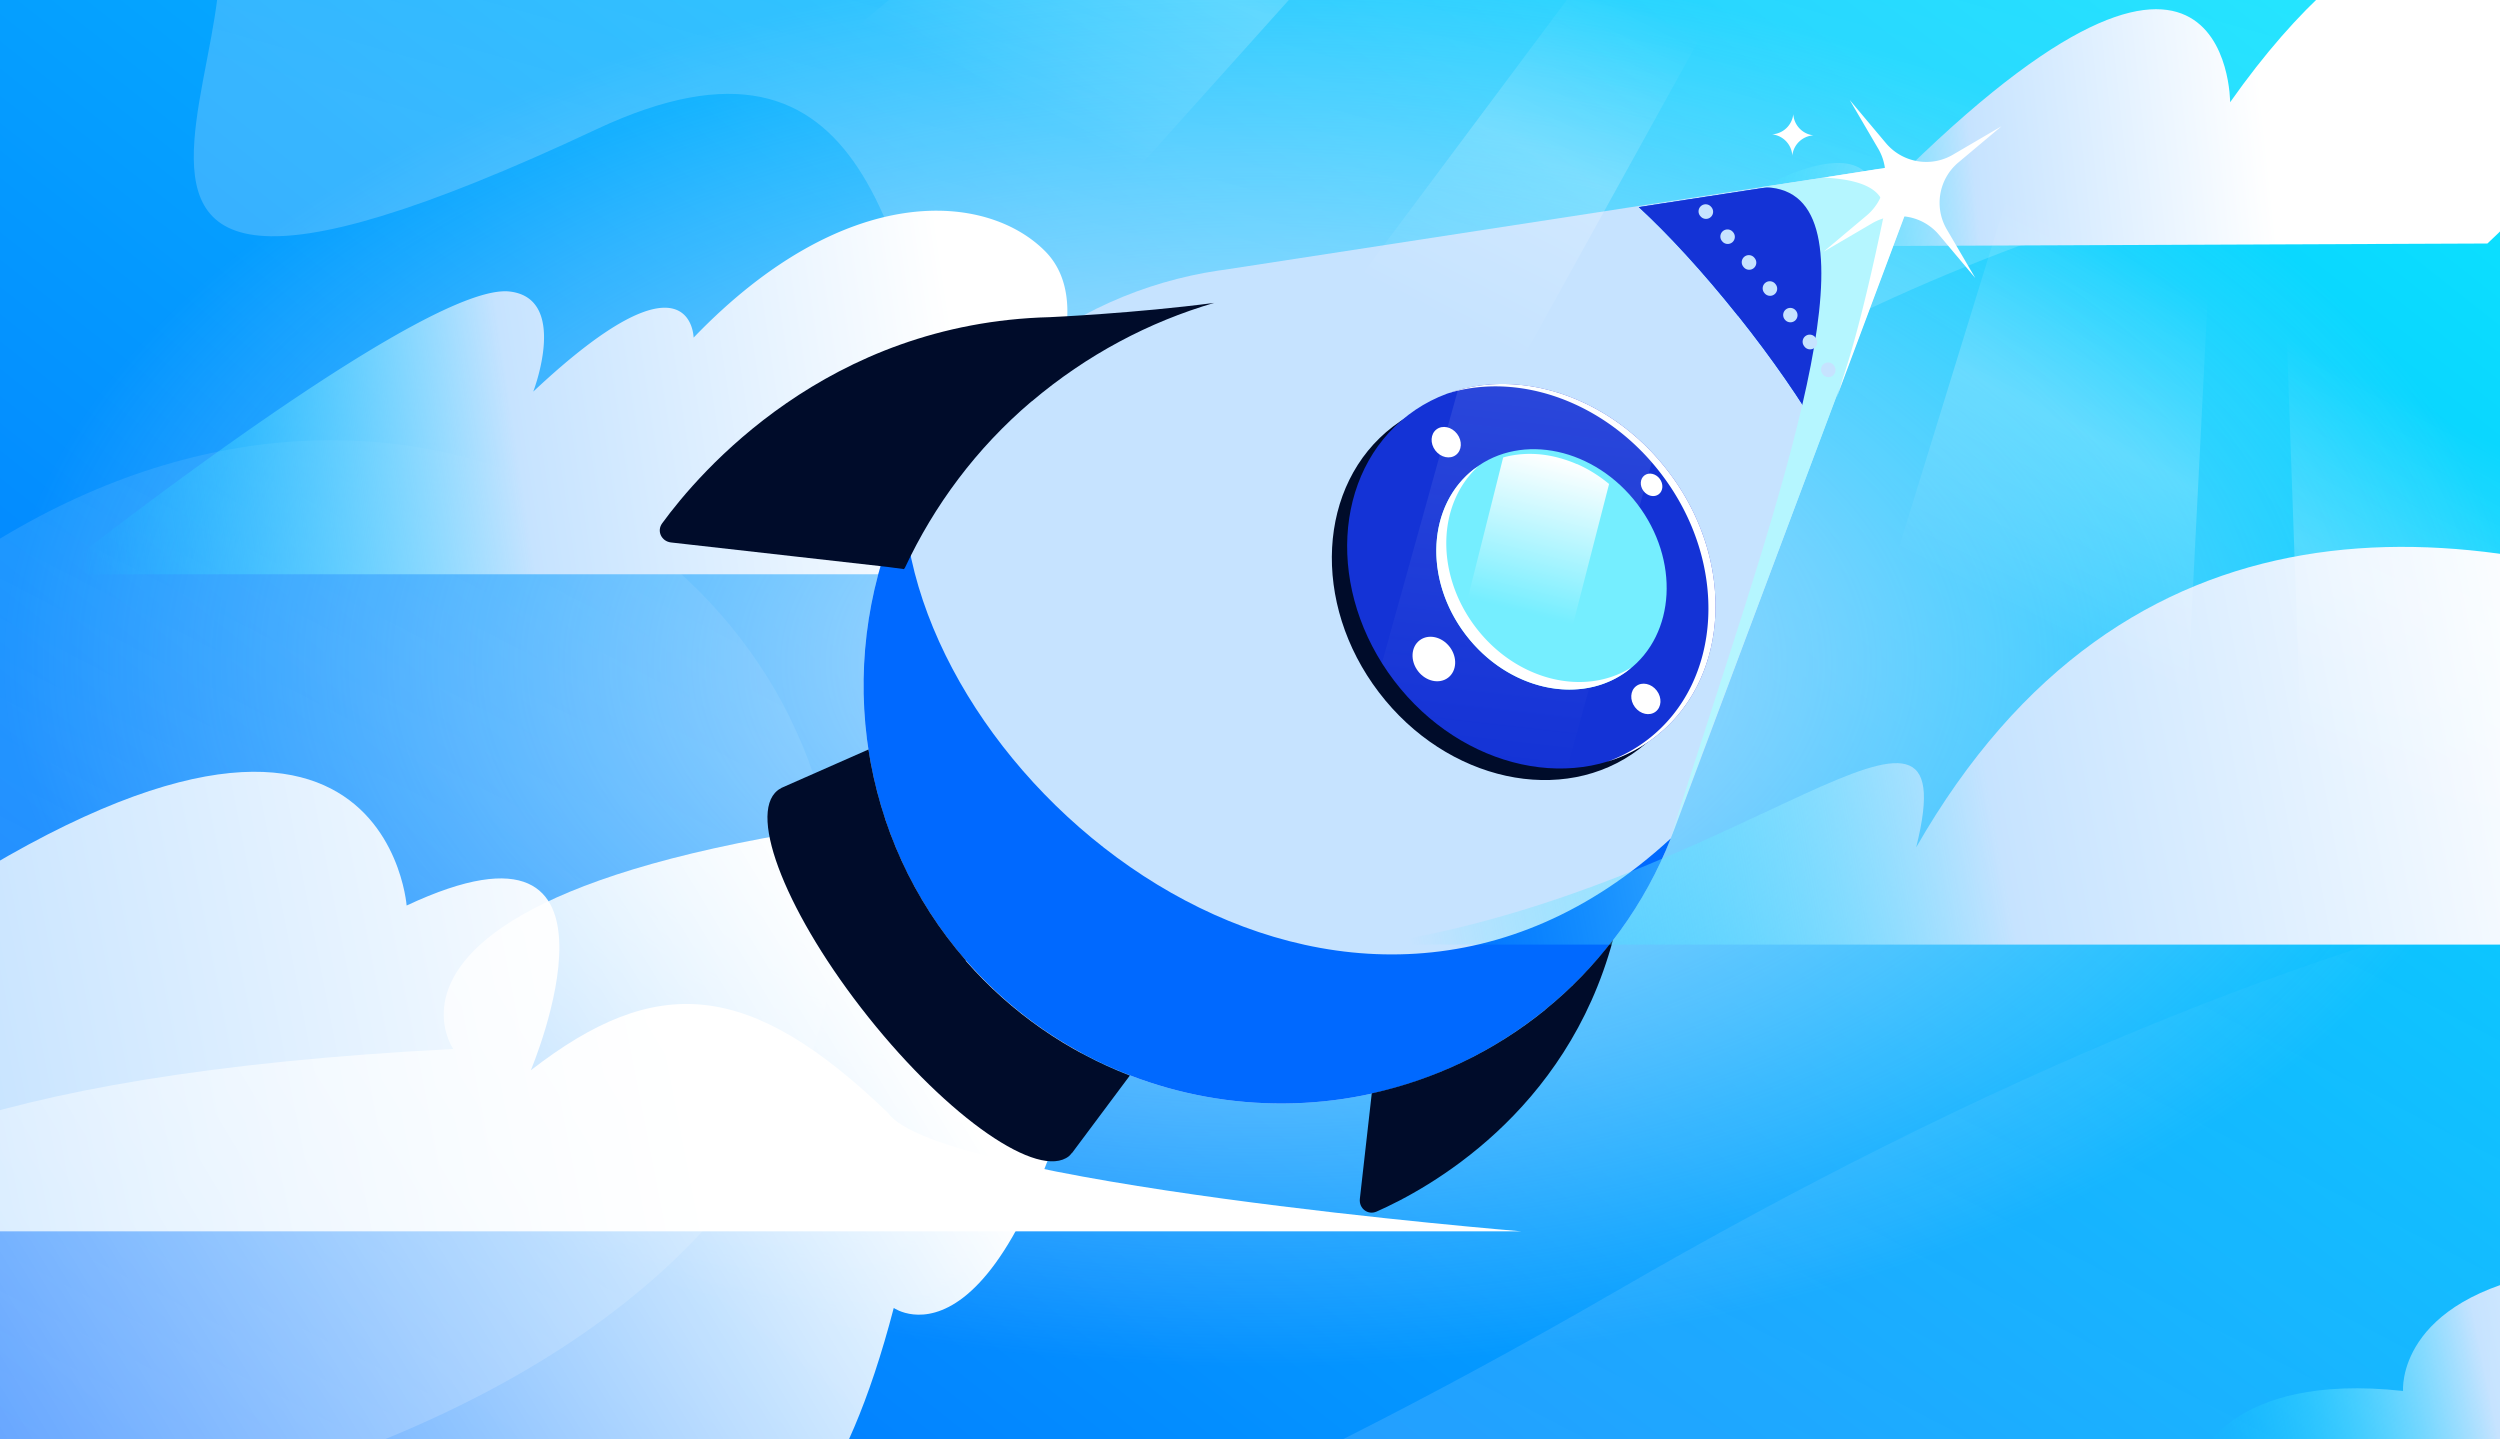 <?xml version="1.0" encoding="utf-8"?>
<svg xmlns="http://www.w3.org/2000/svg" fill="none" height="608" width="1056">
  <rect width="100%" height="100%" fill="#333333" stroke="none"/>
  <g clip-path="url(#a)">
    <path d="M0 0h1056v608H0z" fill="url(#b)"/>
    <ellipse cx="532.5" cy="279.5" fill="url(#c)" rx="584.5" ry="328.5"/>
    <path d="M32 646.202c-235.678 47.099 21 263.499 651-101s948-161 916 290.5H-353v-811c27 321-45.5 678.6 226.5 321 340-447 799 172.499 158.5 300.5" fill="url(#d)" opacity=".2"/>
    <path d="M252.032 54.568C-49.149 195.862 162.754-37.594 63.909-53.222L1312.15-192.598l31.79 284.73c-48.38-27.802-381.82-116.85-714.359 135.61S484.872-54.665 252.032 54.568" fill="url(#e)" opacity=".2"/>
    <path d="M-342 520.125h984.73S396 500 375 470c-58.5-56.262-97.666-59.115-150.789-17.907 0 0 49.633-117.42-52.448-69.595 0 0-11.004-145.912-246.6 31.24 0 0-16.88-96.946-267.163 106.394z" fill="url(#f)"/>
    <path d="M620.557 242.579H23c24.324-19.096 158.973-123.385 192.322-119.439 24.912 2.952 10.174 41.617 9.924 42.28 67.081-62.989 67.736-22.808 67.736-22.808 64.041-66.588 123.658-61.398 148.409-36.573 24.147 24.22-5.5 73.825-5.5 73.825 50.613-25.451 37.62 7.479 37.377 8.105.868-.449 72.904-37.597 96.735-15.512 15.43 14.305 3.084 34.623-7.679 47.293a119 119 0 0 1-8.032 8.547c-2.068 2.003-3.401 3.137-3.401 3.137 23.779-5.367 55.722 5.587 69.666 11.145" fill="url(#g)"/>
    <path d="M1050.68 102.859 704 104.274c92.339-65.988 88.198-19.588 88.198-19.588 149.808-153.173 149.808-41.5 149.808-41.5C1059.17-122.915 1152.67 9.492 1050.68 102.86" fill="url(#h)"/>
    <path d="M1214.06 591.471s-70.06-65.859-136.12-54.228c-66.05 11.632-62.89 50.298-62.89 50.298-74.276-8.097-86.719 29.954-86.719 29.954l377.809-6.894s-33.61-54.224-92.08-19.13" fill="url(#i)"/>
    <path d="m571.545 333.38.01-.007.006.006z" fill="url(#j)"/>
    <path d="M424.481 440.608 571.545 333.38c-450.694 8.624-380.091 109.709-380.091 109.709-411.253 21.063-289.73 162.085-289.73 162.085-151.783 35.405 7.965 103.717 7.965 103.717-93.883 3.603-132.767 36.443-143.382 132.724 5.137 43.467-237.848 252.305-237.848 252.305L-6.312 754.71c36.033-21.297 119.153-68.792 137.141-64.741 52.834 2.908 73.445-9.932 82.288-46.493 0 0 25.201 67.678 55.491 10.742 0 0 67.319 58.024 108.911-101.743 0 0 49.467 35.119 87.23-141.032l.005-.003-.004-.003-.001.006z" fill="url(#k)"/>
    <path d="m707.018 350.853 98.408-263.026c3.21-8.692-4.044-17.631-13.186-16.22L517.05 113.96l-.876.117-1.459.194c-31.432 4.713-61.957 17.937-88.106 40.134-74.474 63.231-82.884 177.758-18.61 251.273 62.353 71.429 170.633 81.073 244.779 20.751 25.476-20.692 43.605-46.956 54.248-75.648z" fill="#C6E3FF"/>
    <path d="M381.808 212.979c-29.095 61.83-21.252 138.436 26.189 192.699 62.353 71.429 170.633 81.073 244.779 20.751 24.476-19.879 42.17-44.902 52.96-72.279-137.259 126.831-317.651-18.613-323.928-141.171" fill="#0069FF"/>
    <path d="M407.998 405.678c-22.646-25.984-36.247-56.983-41.172-89.085l-36.831 16.247.071.008c-.545.37-1.144.59-1.626 1.038-12.872 10.259 4.35 53.093 38.337 95.736s71.978 68.923 84.771 58.727c.474-.378.822-.913 1.233-1.37l.071.008 24.386-32.672c-25.956-10.046-49.851-26.254-69.327-48.503zm244.771 20.823c-22.151 17.978-47.319 29.579-73.336 35.335l-5.031 44.542c-.454 4.02 3.353 7.03 7.056 5.398 21.503-9.48 80.108-41.438 99.862-114.745-8.172 10.646-17.629 20.572-28.543 29.399zM435.745 169.594c23.361-19.781 49.644-33.627 77.14-41.66-33.119 4.379-69.379 6.032-69.379 6.032-94.173 2.352-148.135 65.573-163.821 87.099-2.382 3.27-.26 7.617 3.76 8.071l91.447 10.33 6.937.927c.166-.197.332-.394.427-.598 12.31-26.276 30.049-50.357 53.418-70.209z" fill="#000C2A"/>
    <path d="M734.169 133.385c14.539 18.242 26.634 35.848 34.998 50.231l36.554-97.768c2.789-7.517-3.513-15.343-11.487-14.088L692.216 87.47c12.367 11.386 27.028 27.27 41.882 45.907z" fill="#0069FF"/>
    <path d="M734.169 133.385c14.539 18.242 26.634 35.848 34.998 50.231l36.554-97.768c2.789-7.517-3.513-15.343-11.487-14.088L692.216 87.47c12.367 11.386 27.028 27.27 41.882 45.907z" fill="#1433D6"/>
    <path d="M692.317 316.435c31.991-24.384 34.669-74.662 5.982-112.299s-77.877-48.38-109.868-23.995c-31.991 24.384-34.67 74.662-5.982 112.298 28.687 37.637 77.876 48.38 109.868 23.996" fill="#000C2A"/>
    <path d="M698.779 311.556c31.992-24.384 34.67-74.661 5.983-112.298s-77.877-48.38-109.868-23.996-34.67 74.662-5.982 112.299c28.687 37.636 77.876 48.38 109.867 23.995" fill="#1433D6"/>
    <path d="M704.761 199.258c28.687 37.636 26.009 87.914-5.982 112.298a62.8 62.8 0 0 1-19.765 10.129 62.7 62.7 0 0 0 16.765-9.129c31.991-24.384 34.669-74.662 5.982-112.298-23.256-30.511-59.985-43.348-90.103-34.125 30.645-11.062 69.069 1.593 93.103 33.125" fill="#fff"/>
    <path d="m615.776 164.923-32.059 115.233c1.58 2.55 3.311 5.045 5.12 7.477 19.029 24.929 47.014 38.007 73.077 36.927l36.672-132.534c-22.916-24.865-55.472-35.01-82.881-27.111z" fill="url(#l)" opacity=".1"/>
    <path d="M611.678 286.262c3.701-2.821 4.007-8.642.684-13.001-3.323-4.36-9.017-5.607-12.718-2.786-3.7 2.821-4.007 8.642-.684 13.001 3.323 4.36 9.017 5.607 12.718 2.786m3.314-94.093c2.541-1.936 2.759-5.921.488-8.901s-6.172-3.825-8.712-1.889-2.759 5.922-.488 8.901 6.172 3.825 8.712 1.889m84.336 108.444c2.541-1.936 2.759-5.921.488-8.901s-6.172-3.825-8.712-1.889-2.759 5.922-.488 8.902 6.172 3.825 8.712 1.888m1.331-91.839c1.882-1.434 2.051-4.377.377-6.572-1.673-2.196-4.555-2.813-6.437-1.378-1.882 1.434-2.051 4.377-.378 6.572s4.556 2.813 6.438 1.378" fill="#fff"/>
    <path d="M687.82 283.094c20.01-15.252 21.697-46.685 3.768-70.208-17.93-23.523-48.686-30.228-68.696-14.976s-21.697 46.685-3.768 70.208c17.93 23.523 48.686 30.228 68.696 14.976" fill="#75EEFF"/>
    <path d="M627.733 263.13c.932.907 1.796 1.806 2.803 2.654.508.392.947.775 1.455 1.167.947.775 1.902 1.483 2.856 2.192.515.326.954.709 1.469 1.035a39 39 0 0 0 3.159 1.96c.454.251.908.503 1.295.747a46 46 0 0 0 3.725 1.823c.326.171.591.268.916.438 4.936 2.094 10.023 3.47 15.07 3.973l19.196-74.689c-4.228-3.483-8.802-6.338-13.534-8.409l-.204-.023c-2.234-.987-4.558-1.784-6.829-2.441-.272-.031-.537-.127-.87-.232-2.278-.591-4.639-1.058-6.887-1.312-5.584-.631-11.144-.257-16.414 1.218l-15.152 60.251c.941 1.443 1.95 2.892 3.102 4.292 1.145 1.465 2.433 2.879 3.661 4.22.364.442.804.826 1.243 1.21z" fill="url(#m)"/>
    <path d="M622.267 198.424c-19.418 15.412-20.91 46.43-3.132 69.709 17.779 23.278 48.054 30.075 68.031 15.445.711-.566 1.35-1.141 1.99-1.715-19.965 12.619-48.773 5.557-65.851-16.924s-16.323-52.073 1.141-67.994a50 50 0 0 0-2.179 1.479" fill="#fff"/>
    <path d="M743.552 79.096c51.474-1.64 15.948 107.994-20.364 220.054-5.885 18.161-11.791 36.386-17.35 54.21q.514-1.318 1.008-2.644l.784-2.221 98.027-260.604c3.26-8.657-3.997-17.593-13.163-16.24z" fill="#B5F6FF"/>
    <path d="M770.498 75c9.225.571 28.045 2.34 25 17-3.621 17.432-9.905 45.869-16.485 66.023a2862 2862 0 0 0-3.291 10.121l31.28-83.663c2.678-7.218-3.373-14.732-11.03-13.527z" fill="#fff"/>
    <path d="M722.713 87.3a3 3 0 1 0-4.485 3.986l.13.145a3 3 0 1 0 4.487-3.983zm9.285 10.71a3 3 0 1 0-4.575 3.881l.128.152a3.001 3.001 0 0 0 4.577-3.88zm9.061 10.888a3 3 0 1 0-4.646 3.796l.124.153a3 3 0 0 0 4.648-3.795zm8.857 11.048a3 3 0 0 0-4.717 3.709l.123.155a3 3 0 1 0 4.718-3.707zm8.643 11.237a3.002 3.002 0 0 0-4.799 3.603l.119.158a3 3 0 0 0 4.8-3.601zm8.348 11.473a3 3 0 1 0-4.912 3.445l.113.161a3 3 0 1 0 4.914-3.442zm7.886 11.933a3 3 0 1 0-5.125 3.118l.103.171a3 3 0 0 0 5.131-3.11z" fill="#C6E3FF"/>
    <path d="M580 399c156.224-23.96 251.949-131.467 229.39-41.064C985.598 50.076 1379 399 1379 399z" fill="url(#n)"/>
    <path d="m796.624 60.46-7.652-9.11-7.651-9.108 6.009 10.262 6.01 10.263a22.2 22.2 0 0 1 2.731 15.034 22.22 22.22 0 0 1-7.611 13.25l-9.109 7.65-9.109 7.651 10.263-6.008 10.263-6.008a22.2 22.2 0 0 1 15.034-2.73 22.24 22.24 0 0 1 13.253 7.613l7.651 9.109 7.652 9.109-6.009-10.263-6.01-10.262a22.22 22.22 0 0 1-2.732-15.034 22.23 22.23 0 0 1 7.612-13.25l9.109-7.651 9.109-7.65-10.263 6.008-10.263 6.008a22.2 22.2 0 0 1-15.035 2.73 22.23 22.23 0 0 1-13.252-7.613m-39.136-12.249a9.6 9.6 0 0 1-2.913 5.909 9.58 9.58 0 0 1-6.044 2.632 9.58 9.58 0 0 1 8.541 8.959 9.62 9.62 0 0 1 2.913-5.908 9.58 9.58 0 0 1 6.044-2.633 9.58 9.58 0 0 1-8.541-8.959" fill="#fff"/>
    <path d="M1260.15 760.478 973.307-58.197l-14.712-6.41 25.002 705.736z" fill="url(#o)"/>
    <path d="m908.22 604.716 34.177-673.53-42.116-18.351-187.385 607.932z" fill="url(#p)"/>
    <path d="M702.46-176.211 255.019 322.587 81 247.847 624.913-210z" fill="url(#q)"/>
    <path d="m492.163 424.588 308.532-557.996-29.674-12.929-389.726 522.231z" fill="url(#r)"/>
  </g>
  <defs>
    <linearGradient gradientUnits="userSpaceOnUse" id="b" x1="0" x2="673" y1="622.5" y2="-228.5">
      <stop stop-color="#0069FF"/>
      <stop offset="1" stop-color="#0BE1FF"/>
    </linearGradient>
    <linearGradient gradientUnits="userSpaceOnUse" id="d" x1="-11" x2="337" y1="631.5" y2="-41">
      <stop stop-color="#fff"/>
      <stop offset="1" stop-color="#fff" stop-opacity="0"/>
    </linearGradient>
    <linearGradient gradientUnits="userSpaceOnUse" id="e" x1="594.929" x2="739.536" y1="169.728" y2="-346.507">
      <stop stop-color="#fff"/>
      <stop offset="1" stop-color="#fff" stop-opacity="0"/>
    </linearGradient>
    <linearGradient gradientUnits="userSpaceOnUse" id="f" x1="268.557" x2="-340.114" y1="310.199" y2="429.045">
      <stop stop-color="#fff"/>
      <stop offset=".5" stop-color="#C6E3FF"/>
      <stop offset="1" stop-color="#0BE1FF" stop-opacity="0"/>
    </linearGradient>
    <linearGradient gradientUnits="userSpaceOnUse" id="g" x1="393.5" x2="18.476" y1="76.5" y2="132.668">
      <stop stop-color="#fff"/>
      <stop offset=".5" stop-color="#C6E3FF"/>
      <stop offset="1" stop-color="#0BE1FF" stop-opacity="0"/>
    </linearGradient>
    <linearGradient gradientUnits="userSpaceOnUse" id="h" x1="946.013" x2="698.39" y1="-47.417" y2="-20.894">
      <stop stop-color="#fff"/>
      <stop offset=".5" stop-color="#C6E3FF"/>
      <stop offset="1" stop-color="#0BE1FF" stop-opacity="0"/>
    </linearGradient>
    <linearGradient gradientUnits="userSpaceOnUse" id="i" x1="1161.03" x2="927.417" y1="528.228" y2="575.879">
      <stop stop-color="#fff"/>
      <stop offset=".5" stop-color="#C6E3FF"/>
      <stop offset="1" stop-color="#0BE1FF" stop-opacity="0"/>
    </linearGradient>
    <linearGradient gradientUnits="userSpaceOnUse" id="j" x1="384.525" x2="-106.509" y1="431.794" y2="728.512">
      <stop stop-color="#fff"/>
      <stop offset="1" stop-color="#fff" stop-opacity="0"/>
    </linearGradient>
    <linearGradient gradientUnits="userSpaceOnUse" id="k" x1="384.525" x2="-106.509" y1="431.794" y2="728.512">
      <stop stop-color="#fff"/>
      <stop offset="1" stop-color="#fff" stop-opacity="0"/>
    </linearGradient>
    <linearGradient gradientUnits="userSpaceOnUse" id="l" x1="649.355" x2="631.448" y1="163.471" y2="321.993">
      <stop stop-color="#F4F9FF"/>
      <stop offset="1" stop-color="#F4F9FF" stop-opacity="0"/>
    </linearGradient>
    <linearGradient gradientUnits="userSpaceOnUse" id="m" x1="653.873" x2="637.499" y1="192.298" y2="256.999">
      <stop stop-color="#fff"/>
      <stop offset="1" stop-color="#fff" stop-opacity="0"/>
    </linearGradient>
    <linearGradient gradientUnits="userSpaceOnUse" id="n" x1="1075.4" x2="579.328" y1="217.326" y2="308.142">
      <stop stop-color="#fff"/>
      <stop offset=".5" stop-color="#C6E3FF"/>
      <stop offset="1" stop-color="#0BE1FF" stop-opacity="0"/>
    </linearGradient>
    <linearGradient gradientUnits="userSpaceOnUse" id="o" x1="679.21" x2="608.126" y1="-3.668" y2="135.737">
      <stop stop-color="#fff" stop-opacity="0"/>
      <stop offset=".48" stop-color="#fff" stop-opacity=".2"/>
      <stop offset="1" stop-color="#fff" stop-opacity="0"/>
    </linearGradient>
    <linearGradient gradientUnits="userSpaceOnUse" id="p" x1="679.21" x2="608.126" y1="-3.668" y2="135.737">
      <stop stop-color="#fff" stop-opacity="0"/>
      <stop offset=".48" stop-color="#fff" stop-opacity=".2"/>
      <stop offset="1" stop-color="#fff" stop-opacity="0"/>
    </linearGradient>
    <linearGradient gradientUnits="userSpaceOnUse" id="q" x1="679.21" x2="608.126" y1="-3.668" y2="135.737">
      <stop stop-color="#fff" stop-opacity="0"/>
      <stop offset=".48" stop-color="#fff" stop-opacity=".2"/>
      <stop offset="1" stop-color="#fff" stop-opacity="0"/>
    </linearGradient>
    <linearGradient gradientUnits="userSpaceOnUse" id="r" x1="679.21" x2="608.126" y1="-3.668" y2="135.737">
      <stop stop-color="#fff" stop-opacity="0"/>
      <stop offset=".48" stop-color="#fff" stop-opacity=".2"/>
      <stop offset="1" stop-color="#fff" stop-opacity="0"/>
    </linearGradient>
    <radialGradient cx="0" cy="0" gradientTransform="matrix(0 298.5 -533.723 0 533 280)" gradientUnits="userSpaceOnUse" id="c" r="1">
      <stop stop-color="#C6E3FF"/>
      <stop offset="1" stop-color="#C6E3FF" stop-opacity="0"/>
    </radialGradient>
    <clipPath id="a">
      <path d="M0 0h1056v608H0z" fill="#fff"/>
    </clipPath>
  </defs>
</svg>